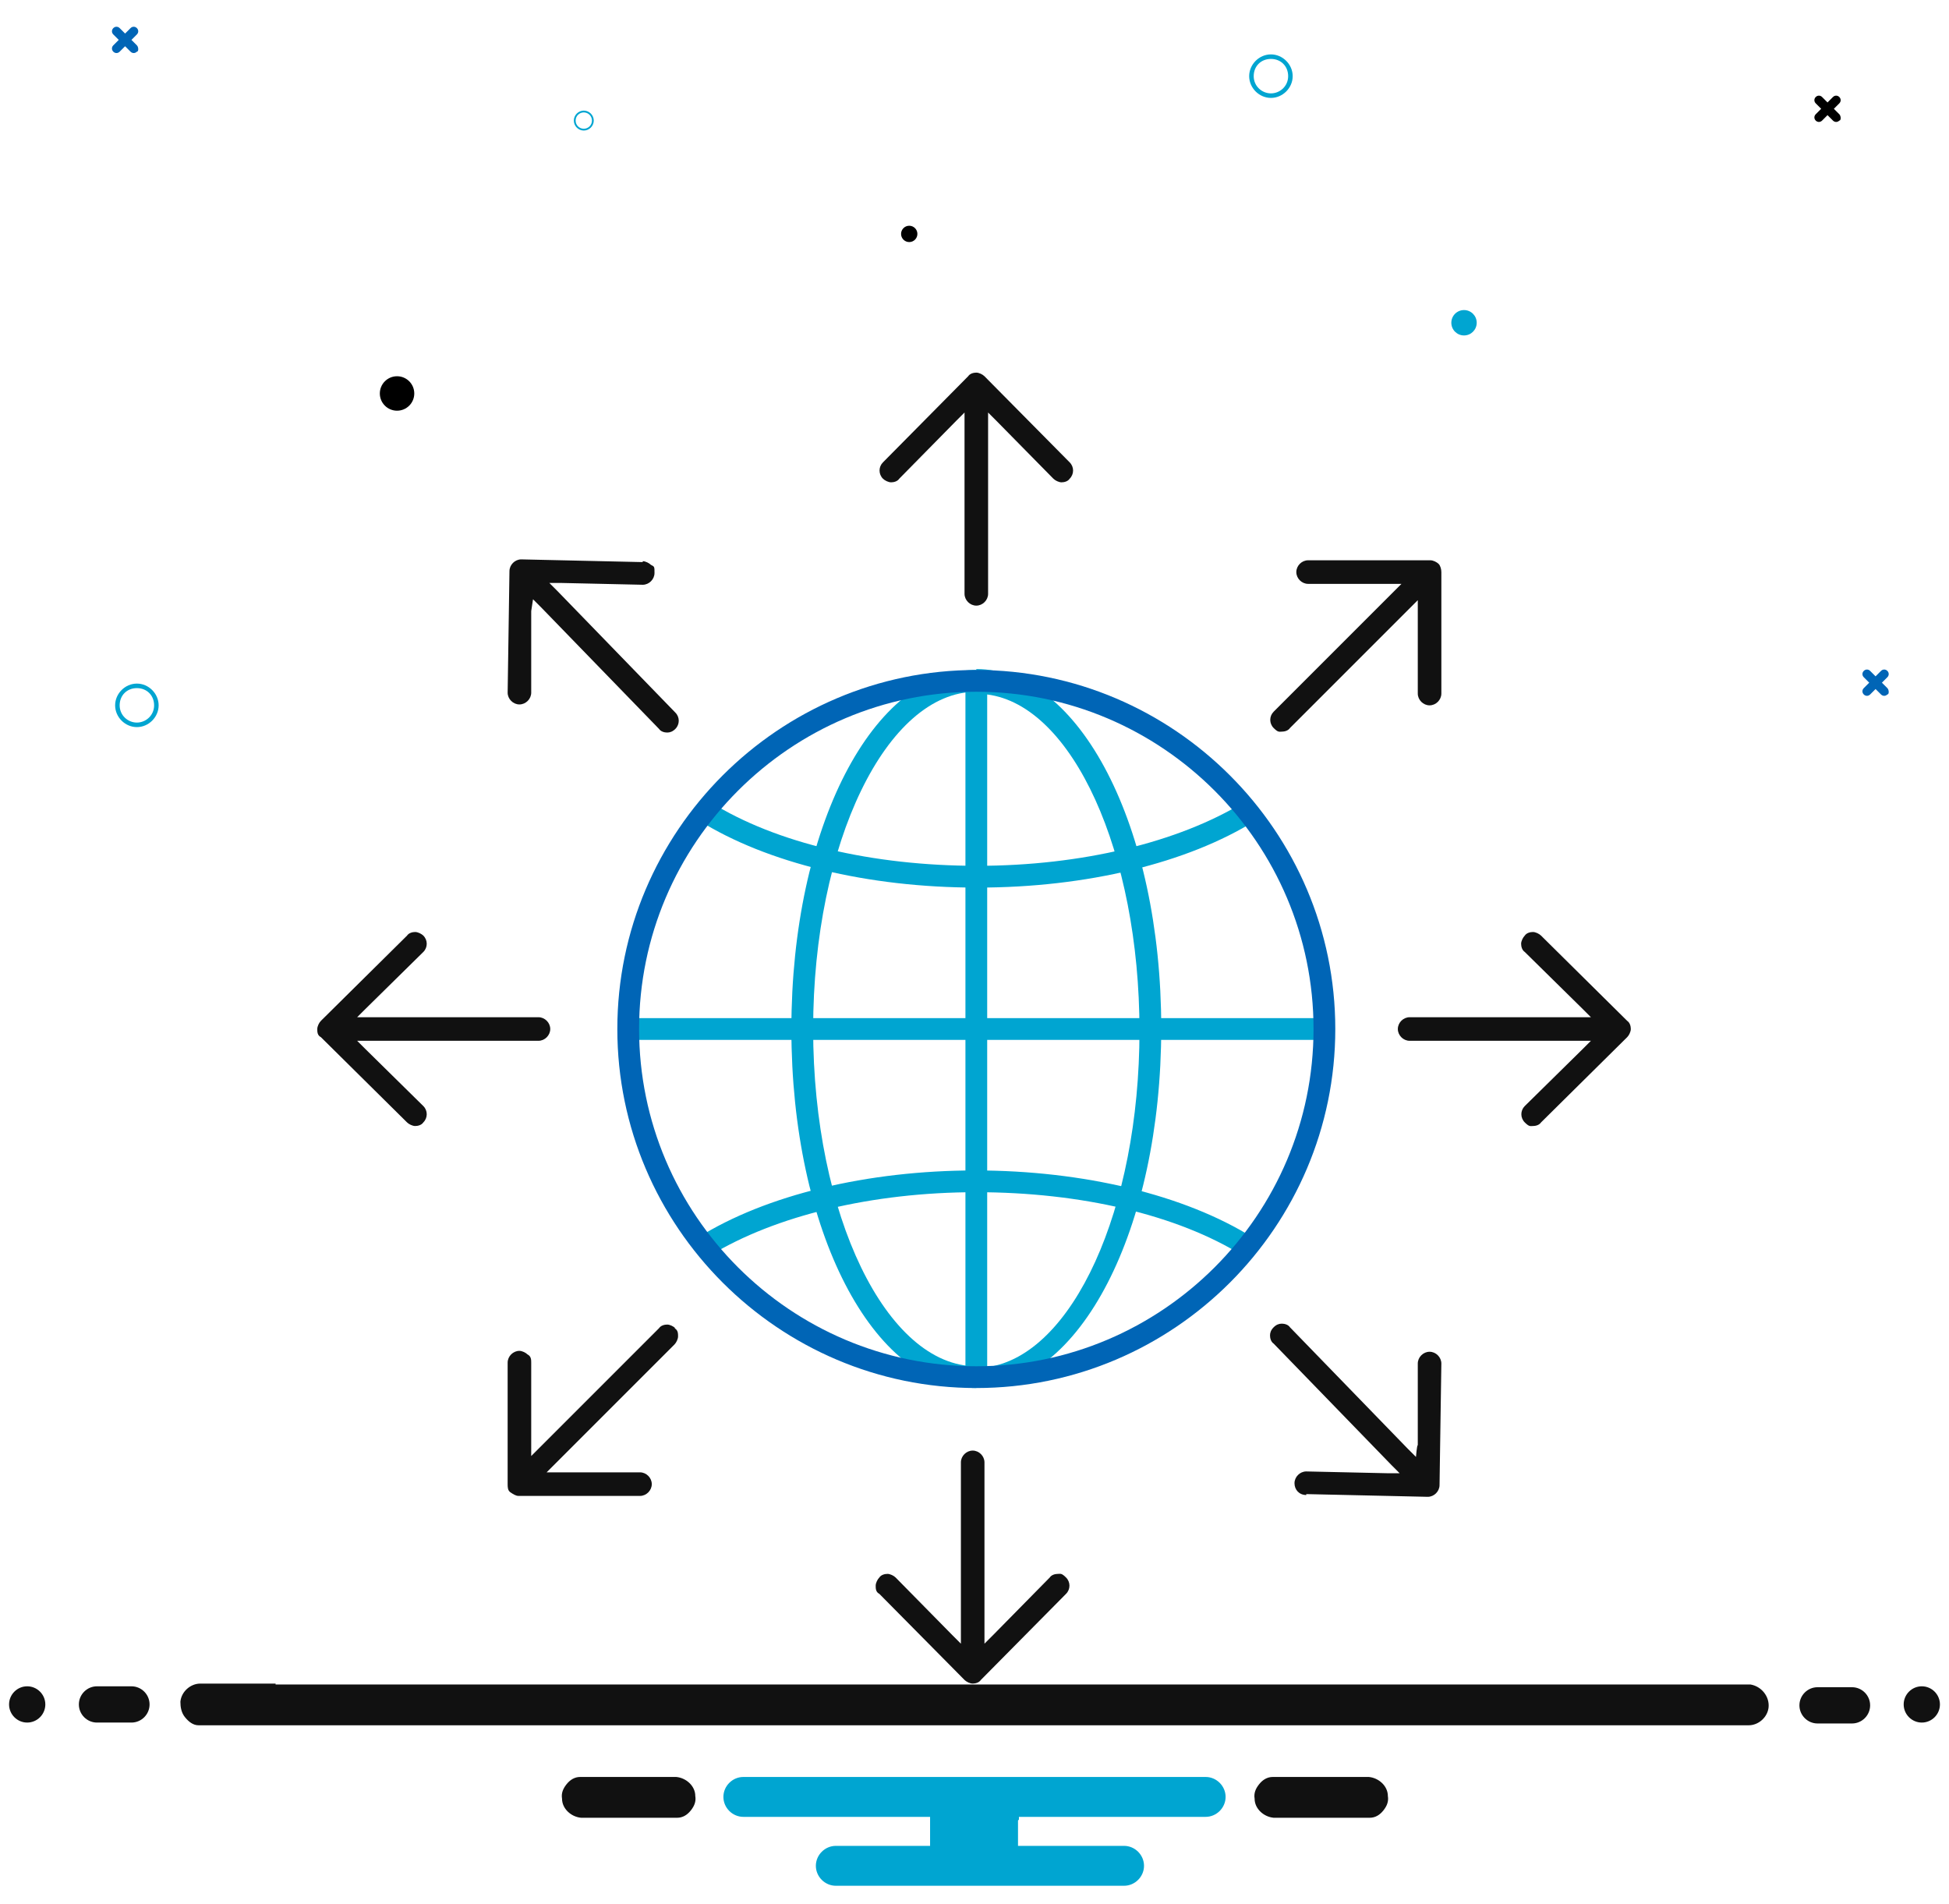 <?xml version="1.0" encoding="UTF-8"?>
<svg xmlns="http://www.w3.org/2000/svg" id="Layer_1" data-name="Layer 1" version="1.1" viewBox="0 0 215 210">
  <defs>
    <style>
      .cls-1 {
        fill: #000;
      }

      .cls-1, .cls-2, .cls-3, .cls-4 {
        stroke-width: 0px;
      }

      .cls-2 {
        fill: #0065b6;
      }

      .cls-3 {
        fill: #111;
      }

      .cls-4 {
        fill: #00a5d1;
      }
    </style>
  </defs>
  <path id="Path_1744" data-name="Path 1744" class="cls-2" d="M208.2,75.9l-.6-.6.6-.6c.2-.2.2-.5,0-.7s-.5-.2-.7,0h0l-.6.6-.6-.6c-.2-.2-.5-.2-.7,0s-.2.5,0,.7l.6.6-.6.6c-.2.2-.2.5,0,.7s.5.2.7,0l.6-.6.6.6c.2.2.5.2.7,0,.2,0,.2-.5,0-.7h0"></path>
  <path id="Path_1744-2" data-name="Path 1744-2" class="cls-1" d="M202.9,12.6l-.6-.6.6-.6c.2-.2.2-.5,0-.7s-.5-.2-.7,0h0l-.6.6-.6-.6c-.2-.2-.5-.2-.7,0s-.2.5,0,.7l.6.6-.6.6c-.2.2-.2.5,0,.7s.5.2.7,0l.6-.6.6.6c.2.2.5.2.7,0,.2,0,.2-.5,0-.7t0,0"></path>
  <path id="Path_1744-3" data-name="Path 1744-3" class="cls-2" d="M15.1,5l-.6-.6.6-.6c.2-.2.2-.5,0-.7s-.5-.2-.7,0h0l-.6.6-.6-.6c-.2-.2-.5-.2-.7,0s-.2.5,0,.7l.6.6-.6.6c-.2.2-.2.5,0,.7s.5.2.7,0l.6-.6.6.6c.2.2.5.2.7,0,.2,0,.2-.5,0-.7t0,0"></path>
  <path id="Path_808-3" data-name="Path 808-3" class="cls-4" d="M15.1,75.4c1.3,0,2.4,1.1,2.4,2.4s-1.1,2.4-2.4,2.4-2.4-1.1-2.4-2.4,1.1-2.4,2.4-2.4ZM15.1,79.7c1,0,1.9-.8,1.9-1.9s-.8-1.9-1.9-1.9-1.9.8-1.9,1.9h0c0,1.1.9,1.9,1.9,1.9h0Z"></path>
  <path id="Path_808-3-2" data-name="Path 808-3-2" class="cls-4" d="M140.2,6c1.3,0,2.4,1.1,2.4,2.4s-1.1,2.4-2.4,2.4-2.4-1.1-2.4-2.4,1.1-2.4,2.4-2.4ZM140.2,10.3c1,0,1.9-.8,1.9-1.9s-.8-1.9-1.9-1.9-1.9.8-1.9,1.9h0c0,1.1.9,1.9,1.9,1.9h0Z"></path>
  <path id="Path_808-3-3" data-name="Path 808-3-3" class="cls-4" d="M64.4,12.2c.6,0,1.1.5,1.1,1.1s-.5,1.1-1.1,1.1-1.1-.5-1.1-1.1.5-1.1,1.1-1.1ZM64.4,14.2c.5,0,.9-.4.9-.9s-.4-.9-.9-.9-.9.4-.9.9h0c0,.5.4.9.9.9h0Z"></path>
  <circle id="Ellipse_48" data-name="Ellipse 48" class="cls-1" cx="43.8" cy="43.4" r="1.9"></circle>
  <circle id="Ellipse_48-2" data-name="Ellipse 48-2" class="cls-4" cx="161.5" cy="35.6" r="1.4"></circle>
  <circle id="Ellipse_48-3" data-name="Ellipse 48-3" class="cls-1" cx="100.3" cy="25.8" r=".9"></circle>
  <path class="cls-3" d="M151,196h-10.6c-.6,0-1.1.3-1.5.8s-.6,1-.5,1.6c0,1.1,1,2,2.1,2.1h10.6c.6,0,1.1-.3,1.5-.8s.6-1,.5-1.6c0-1.1-1-2-2.1-2.1Z"></path>
  <path class="cls-3" d="M74.6,196h-10.6c-.6,0-1.1.3-1.5.8s-.6,1-.5,1.6c0,1.1,1,2,2.1,2.1h10.6c.6,0,1.1-.3,1.5-.8s.6-1,.5-1.6c0-1.1-1-2-2.1-2.1Z"></path>
  <path class="cls-4" d="M112.4,200.7v-.3h20.6c1.2,0,2.2-1,2.2-2.2s-1-2.2-2.2-2.2h-51c-1.2,0-2.2,1-2.2,2.2s1,2.2,2.2,2.2h20.6v3.2h-10.4c-1.2,0-2.2,1-2.2,2.2s1,2.2,2.2,2.2h31.8c1.2,0,2.2-1,2.2-2.2s-1-2.2-2.2-2.2h-11.7v-2.8h0Z"></path>
  <path class="cls-3" d="M3,186c-1.1,0-2,.9-2,2s.9,2,2,2,2-.9,2-2-.9-2-2-2Z"></path>
  <g>
    <path class="cls-3" d="M200.5,190.1h3.8c1.1,0,2-.9,2-2s-.9-2-2-2h-3.8c-1.1,0-2,.9-2,2s.9,2,2,2Z"></path>
    <path class="cls-3" d="M14.5,186h-3.8c-1.1,0-2,.9-2,2s.9,2,2,2h3.8c1.1,0,2-.9,2-2s-.9-2-2-2Z"></path>
  </g>
  <path class="cls-3" d="M212,186c-1.1,0-2,.9-2,2s.9,2,2,2,2-.9,2-2-.9-2-2-2Z"></path>
  <path class="cls-3" d="M30.4,185.8h162.7c1.2.2,2.1,1.3,2,2.5-.1,1.1-1.1,2-2.2,2s-.2,0-.3,0H21.9c-.6,0-1.1-.4-1.5-.9s-.5-1.1-.5-1.7c.1-1.1,1.1-2,2.2-2h8.3Z"></path>
  <g>
    <path class="cls-3" d="M169.1,124.2c.3,0,.7-.1.9-.4l9.5-9.4c.2-.2.4-.6.4-.9s-.1-.7-.4-.9l-9.5-9.4c-.2-.2-.6-.4-.9-.4s-.7.1-.9.4c-.2.2-.4.6-.4.9s.1.7.4.9l6.4,6.3.9.9h-20c-.7,0-1.3.6-1.3,1.3s.6,1.3,1.3,1.3h20l-.9.9-6.4,6.3c-.5.5-.5,1.3,0,1.8s.6.4.9.4h0Z"></path>
    <path class="cls-3" d="M60.7,113.5c0-.7-.6-1.3-1.3-1.3h-20l.9-.9,6.4-6.3c.5-.5.5-1.3,0-1.8-.2-.2-.6-.4-.9-.4s-.7.1-.9.4l-9.5,9.4c-.2.2-.4.6-.4.9s0,.7.4.9l9.5,9.4c.2.2.6.4.9.4s.7-.1.9-.4c.5-.5.5-1.3,0-1.8l-6.4-6.3-.9-.9h20c.7,0,1.3-.6,1.3-1.3h0Z"></path>
    <path class="cls-3" d="M106.4,65.5c0,.7.6,1.3,1.3,1.3s1.3-.6,1.3-1.3v-20l.9.9,6.3,6.4c.2.2.6.4.9.4s.7-.1.9-.4c.5-.5.5-1.3,0-1.8l-9.4-9.5c-.2-.2-.6-.4-.9-.4s-.7.1-.9.4l-9.4,9.5c-.5.5-.5,1.3,0,1.8.2.2.6.4.9.4s.7-.1.9-.4l6.3-6.4.9-.9v20h0Z"></path>
    <path class="cls-3" d="M70.9,62l-13.4-.3h0c-.7,0-1.3.6-1.3,1.3l-.2,13.4c0,.7.6,1.3,1.3,1.3h0c.7,0,1.3-.6,1.3-1.3v-9c0,0,.2-1.3.2-1.3l.9.9,13,13.4c.2.3.6.4.9.4s.6-.1.9-.4c.5-.5.5-1.3,0-1.8l-13-13.4-.9-.9h1.3l9,.2h0c.7,0,1.3-.6,1.3-1.3s0-.7-.4-.9c-.2-.2-.6-.4-.9-.4h0Z"></path>
    <path class="cls-3" d="M157.7,61.8h-13.4c-.7,0-1.3.6-1.3,1.3s.6,1.3,1.3,1.3h10.3l-.9.9-13.2,13.2c-.5.5-.5,1.3,0,1.8s.6.4.9.4.7-.1.9-.4l13.2-13.2.9-.9v10.3c0,.7.6,1.3,1.3,1.3s1.3-.6,1.3-1.3v-13.4c0-.3-.1-.7-.3-.9s-.6-.4-.9-.4v-.3h0v.3h-.1Z"></path>
    <path class="cls-3" d="M108.6,161.3c0-.7-.6-1.3-1.3-1.3s-1.3.6-1.3,1.3v20l-.9-.9-6.3-6.4c-.2-.2-.6-.4-.9-.4s-.7.1-.9.4c-.2.2-.4.6-.4.9s0,.7.4.9l9.4,9.5c.2.2.6.4.9.4s.7-.1.9-.4l9.4-9.5c.5-.5.5-1.3,0-1.8s-.6-.4-.9-.4-.7.1-.9.4l-6.3,6.4-.9.9v-20h0Z"></path>
    <path class="cls-3" d="M144.1,164.8l13.4.3h0c.7,0,1.3-.6,1.3-1.3l.2-13.4c0-.7-.6-1.3-1.3-1.3h0c-.7,0-1.3.6-1.3,1.3v9c-.1,0-.2,1.3-.2,1.3l-.9-.9-13-13.4c-.2-.3-.6-.4-.9-.4s-.6.1-.9.4-.4.6-.4.9.1.7.4.9l13,13.4.9.9h-1.3l-9-.2h0c-.7,0-1.3.6-1.3,1.3s.5,1.3,1.3,1.3h0Z"></path>
    <path class="cls-3" d="M74.5,146.5c-.2-.2-.6-.4-.9-.4s-.7.1-.9.4l-13.2,13.2-.9.9v-10.3c0-.3,0-.7-.4-.9-.2-.2-.6-.4-.9-.4-.7,0-1.3.6-1.3,1.3v13.4c0,.3,0,.7.3.9s.6.4.9.4h13.4c.7,0,1.3-.6,1.3-1.3s-.6-1.3-1.3-1.3h-10.3l.9-.9,13.2-13.2c.2-.2.4-.6.4-.9s0-.7-.4-.9h.1Z"></path>
    <rect class="cls-4" x="69.3" y="112.3" width="76.8" height="2.4"></rect>
    <path class="cls-4" d="M107.7,97.9c-11.9,0-23.1-2.7-30.6-7.4l1.3-2c7.2,4.5,17.9,7,29.4,7s22.2-2.6,29.4-7l1.3,2c-7.5,4.7-18.7,7.4-30.6,7.4h-.2Z"></path>
    <path class="cls-4" d="M137.1,138.5c-7.2-4.5-17.9-7-29.4-7s-22.2,2.6-29.4,7l-1.3-2c7.5-4.7,18.7-7.4,30.6-7.4s23.1,2.7,30.6,7.4l-1.3,2h.2Z"></path>
    <path class="cls-4" d="M107.7,153.1c-11.4,0-20.4-17.4-20.4-39.6s9-39.6,20.4-39.6v2.4c-9.9,0-18,16.7-18,37.2s8.1,37.2,18,37.2v2.4Z"></path>
    <path class="cls-4" d="M107.7,153.1v-1.2h-1.2v-76.9h1.2v-1.2c11.4,0,20.4,17.4,20.4,39.6s-9,39.6-20.4,39.6ZM108.9,76.4v74.4c9.4-1.3,16.8-17.4,16.8-37.1s-7.4-35.9-16.8-37.1h0Z"></path>
    <path class="cls-2" d="M107.7,153.1c-21.8,0-39.6-17.8-39.6-39.6s17.8-39.6,39.6-39.6,39.6,17.8,39.6,39.6-17.8,39.6-39.6,39.6ZM107.7,76.3c-20.5,0-37.2,16.7-37.2,37.2s16.7,37.2,37.2,37.2,37.2-16.7,37.2-37.2-16.7-37.2-37.2-37.2Z"></path>
  </g>
</svg>
